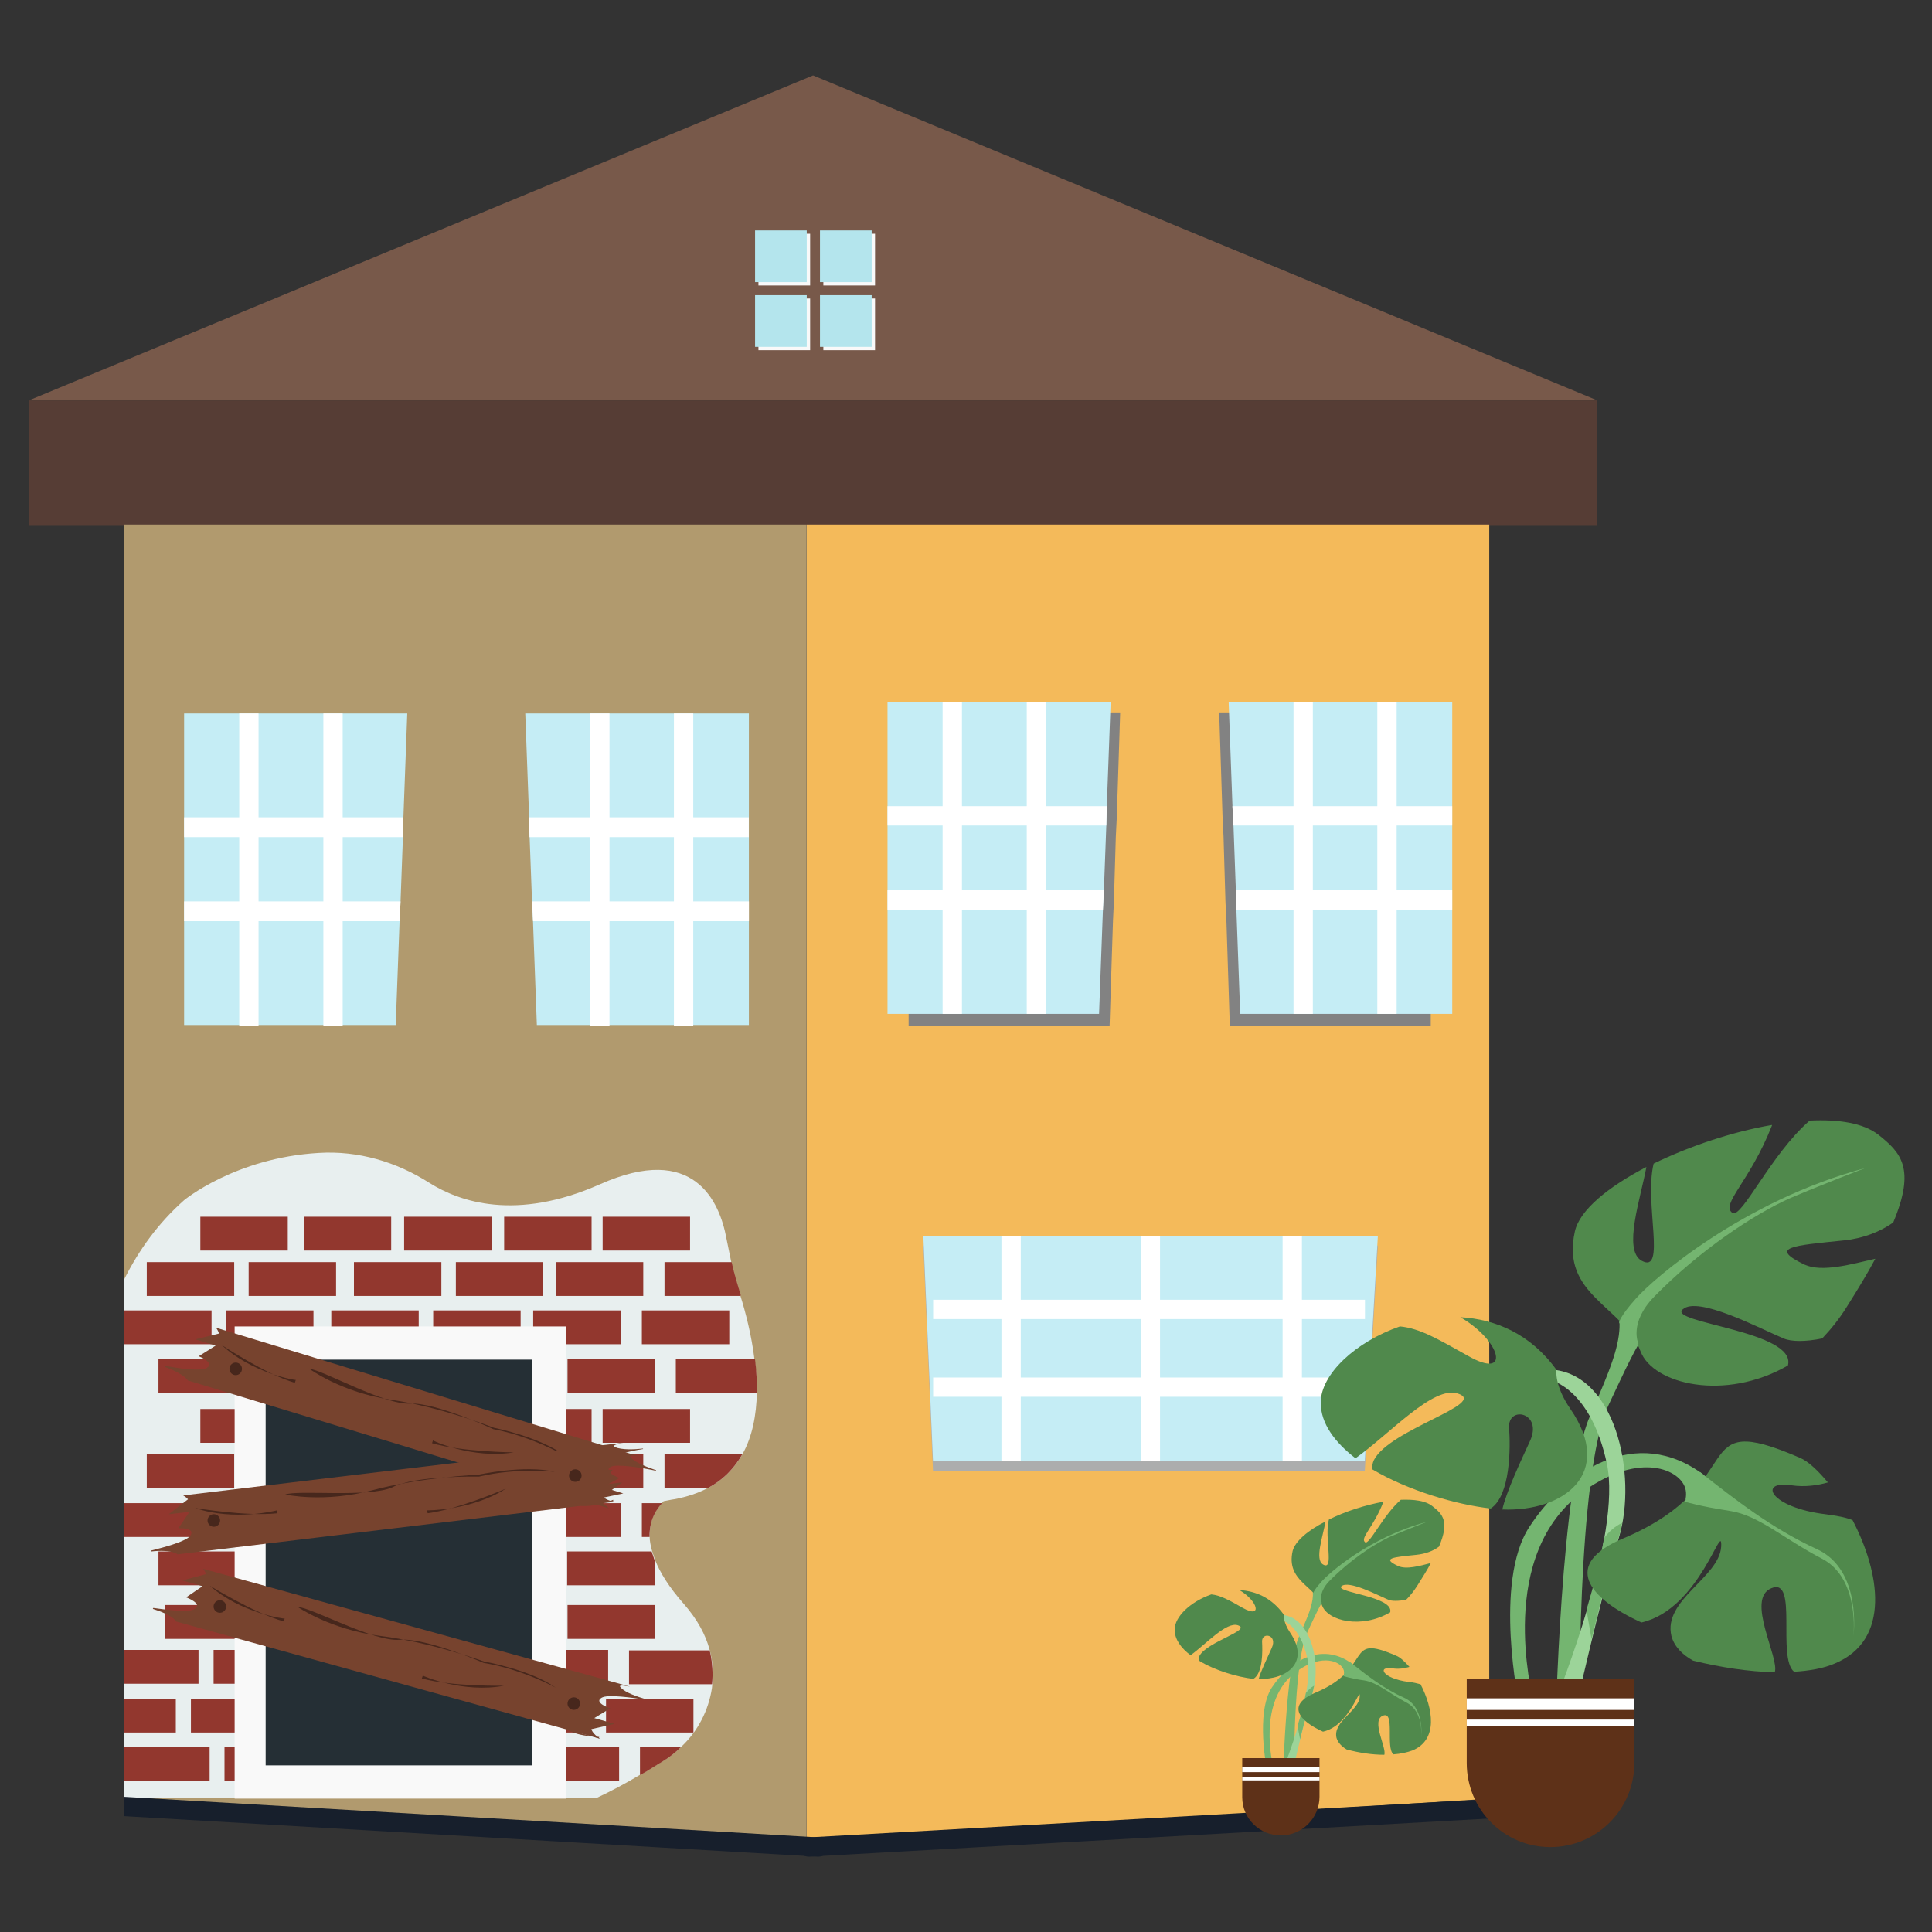<svg width="40" height="40" viewBox="0 0 40 40" fill="none" xmlns="http://www.w3.org/2000/svg">
<rect x="0" y="0" width="40" height="40" fill="#333333" stroke="none"/>
<g clip-path="url(#clip0_40001774_15883)">
<path d="M16.834 1.561L0.594 8.291H33.074L16.834 1.561Z" fill="#78594A"/>
<path d="M33.072 8.291H0.602V10.871H33.072V8.291Z" fill="#563D35"/>
<path d="M16.773 4.84H15.703V5.91H16.773V4.84Z" fill="#F9F9F9"/>
<path d="M18.117 4.84H17.047V5.91H18.117V4.84Z" fill="#F9F9F9"/>
<path d="M16.773 6.18H15.703V7.25H16.773V6.18Z" fill="#F9F9F9"/>
<path d="M18.117 6.18H17.047V7.25H18.117V6.18Z" fill="#F9F9F9"/>
<path d="M16.703 4.771H15.633V5.841H16.703V4.771Z" fill="#B4E5ED"/>
<path d="M18.047 4.771H16.977V5.841H18.047V4.771Z" fill="#B4E5ED"/>
<path d="M16.703 6.111H15.633V7.181H16.703V6.111Z" fill="#B4E5ED"/>
<path d="M18.047 6.111H16.977V7.181H18.047V6.111Z" fill="#B4E5ED"/>
<path d="M16.7 10.861V38.111L2.57 37.241V10.861H16.7Z" fill="#B19A6E"/>
<path d="M30.833 37.241L16.703 38.111V10.861H30.833V37.241Z" fill="#F4BA5A"/>
<path d="M23.192 14.75L23.122 16.92L23.102 17.32L23.062 18.67L23.043 19.07L22.973 21.24H18.812V14.75H23.192Z" fill="#828282"/>
<path d="M22.995 14.531L22.915 16.691L22.905 17.091L22.855 18.431L22.835 18.831L22.755 20.991H18.375V14.531H22.995Z" fill="#C5EDF5"/>
<path d="M19.916 14.531H19.516V20.991H19.916V14.531Z" fill="white"/>
<path d="M21.658 14.531H21.258V20.991H21.658V14.531Z" fill="white"/>
<path d="M22.915 16.691L22.905 17.091H18.375V16.691H22.915Z" fill="white"/>
<path d="M22.855 18.432L22.835 18.832H18.375V18.432H22.855Z" fill="white"/>
<path d="M25.242 14.75L25.312 16.92L25.332 17.32L25.372 18.67L25.392 19.07L25.462 21.24H29.622V14.75H25.242Z" fill="#828282"/>
<path d="M25.438 14.531L25.517 16.691L25.538 17.091L25.587 18.431L25.598 18.831L25.677 20.991H30.067V14.531H25.438Z" fill="#C5EDF5"/>
<path d="M28.916 14.531H28.516V20.991H28.916V14.531Z" fill="white"/>
<path d="M27.181 14.531H26.781V20.991H27.181V14.531Z" fill="white"/>
<path d="M25.516 16.691L25.536 17.091H30.066V16.691H25.516Z" fill="white"/>
<path d="M25.586 18.432L25.596 18.832H30.066V18.432H25.586Z" fill="white"/>
<path d="M8.432 14.771L8.352 16.922L8.342 17.331L8.293 18.662L8.273 19.072L8.193 21.221H3.812V14.771H8.432Z" fill="#C5EDF5"/>
<path d="M5.353 14.771H4.953V21.232H5.353V14.771Z" fill="white"/>
<path d="M7.095 14.771H6.695V21.232H7.095V14.771Z" fill="white"/>
<path d="M8.352 16.922L8.342 17.332H3.812V16.922H8.352Z" fill="white"/>
<path d="M8.293 18.662L8.273 19.072H3.812V18.662H8.293Z" fill="white"/>
<path d="M10.875 14.771L10.955 16.922L10.965 17.331L11.015 18.662L11.035 19.072L11.115 21.221H15.505V14.771H10.875Z" fill="#C5EDF5"/>
<path d="M14.353 14.771H13.953V21.232H14.353V14.771Z" fill="white"/>
<path d="M12.619 14.771H12.219V21.232H12.619V14.771Z" fill="white"/>
<path d="M10.953 16.922L10.963 17.332H15.503V16.922H10.953Z" fill="white"/>
<path d="M11.016 18.662L11.036 19.072H15.506V18.662H11.016Z" fill="white"/>
<path d="M28.527 25.789L28.257 30.449H19.317L19.117 25.789H28.527Z" fill="#ACADAD"/>
<path d="M28.527 25.59L28.257 30.25H19.317L19.117 25.59H28.527Z" fill="#C5EDF5"/>
<path d="M28.26 26.91H19.32V27.31H28.26V26.91Z" fill="white"/>
<path d="M21.134 25.59H20.734V30.24H21.134V25.59Z" fill="white"/>
<path d="M24.017 25.59H23.617V30.24H24.017V25.59Z" fill="white"/>
<path d="M26.955 25.59H26.555V30.24H26.955V25.59Z" fill="white"/>
<path d="M28.26 28.52H19.32V28.919H28.26V28.52Z" fill="white"/>
<path d="M15.67 28.84C15.66 29.29 15.58 29.74 15.37 30.11C15.21 30.39 14.98 30.64 14.65 30.81C14.46 30.91 14.23 30.99 13.96 31.04C13.88 31.05 13.81 31.07 13.74 31.08C13.73 31.09 13.72 31.1 13.71 31.11C13.61 31.21 13.44 31.45 13.45 31.81C13.45 31.9 13.47 32 13.5 32.11C13.52 32.17 13.54 32.23 13.56 32.29C13.66 32.55 13.85 32.86 14.16 33.21C14.44 33.53 14.61 33.85 14.69 34.15C14.76 34.4 14.77 34.63 14.75 34.85C14.75 34.88 14.74 34.92 14.74 34.95C14.67 35.41 14.45 35.84 14.11 36.16C13.99 36.28 13.86 36.38 13.71 36.47L13.37 36.68C13.33 36.7 13.3 36.72 13.26 36.74C12.96 36.92 12.66 37.08 12.34 37.23H2.57V26.49C2.88 25.87 3.28 25.32 3.81 24.85C3.81 24.85 4.87 23.97 6.6 23.87C7.41 23.82 8.2 24.05 8.89 24.49C9.51 24.88 10.68 25.29 12.42 24.52C14.37 23.65 14.9 24.88 15.04 25.64C15.07 25.8 15.11 25.97 15.14 26.13C15.19 26.36 15.26 26.59 15.33 26.82V26.83C15.44 27.18 15.56 27.65 15.62 28.14C15.66 28.37 15.67 28.61 15.67 28.84Z" fill="#E8EFEF"/>
<path d="M5.958 25.191H4.148V25.891H5.958V25.191Z" fill="#92372E"/>
<path d="M4.849 26.131H3.039V26.831H4.849V26.131Z" fill="#92372E"/>
<path d="M6.958 26.131H5.148V26.831H6.958V26.131Z" fill="#92372E"/>
<path d="M9.138 26.131H7.328V26.831H9.138V26.131Z" fill="#92372E"/>
<path d="M11.248 26.131H9.438V26.831H11.248V26.131Z" fill="#92372E"/>
<path d="M13.318 26.131H11.508V26.831H13.318V26.131Z" fill="#92372E"/>
<path d="M15.338 26.831H13.758V26.131H15.148C15.198 26.361 15.268 26.591 15.338 26.821C15.328 26.821 15.328 26.831 15.338 26.831Z" fill="#92372E"/>
<path d="M4.38 27.131H2.57V27.831H4.38V27.131Z" fill="#92372E"/>
<path d="M6.49 27.131H4.68V27.831H6.49V27.131Z" fill="#92372E"/>
<path d="M8.669 27.131H6.859V27.831H8.669V27.131Z" fill="#92372E"/>
<path d="M10.779 27.131H8.969V27.831H10.779V27.131Z" fill="#92372E"/>
<path d="M12.849 27.131H11.039V27.831H12.849V27.131Z" fill="#92372E"/>
<path d="M15.099 27.131H13.289V27.831H15.099V27.131Z" fill="#92372E"/>
<path d="M5.091 28.141H3.281V28.841H5.091V28.141Z" fill="#92372E"/>
<path d="M7.201 28.141H5.391V28.841H7.201V28.141Z" fill="#92372E"/>
<path d="M9.373 28.141H7.562V28.841H9.373V28.141Z" fill="#92372E"/>
<path d="M11.482 28.141H9.672V28.841H11.482V28.141Z" fill="#92372E"/>
<path d="M13.56 28.141H11.75V28.841H13.56V28.141Z" fill="#92372E"/>
<path d="M15.672 28.841H13.992V28.141H15.632C15.662 28.371 15.672 28.611 15.672 28.841Z" fill="#92372E"/>
<path d="M8.099 25.191H6.289V25.891H8.099V25.191Z" fill="#92372E"/>
<path d="M10.177 25.191H8.367V25.891H10.177V25.191Z" fill="#92372E"/>
<path d="M12.248 25.191H10.438V25.891H12.248V25.191Z" fill="#92372E"/>
<path d="M14.287 25.191H12.477V25.891H14.287V25.191Z" fill="#92372E"/>
<path d="M5.958 29.172H4.148V29.872H5.958V29.172Z" fill="#92372E"/>
<path d="M4.849 30.111H3.039V30.811H4.849V30.111Z" fill="#92372E"/>
<path d="M6.958 30.111H5.148V30.811H6.958V30.111Z" fill="#92372E"/>
<path d="M9.138 30.111H7.328V30.811H9.138V30.111Z" fill="#92372E"/>
<path d="M11.248 30.111H9.438V30.811H11.248V30.111Z" fill="#92372E"/>
<path d="M13.318 30.111H11.508V30.811H13.318V30.111Z" fill="#92372E"/>
<path d="M15.368 30.111C15.208 30.391 14.978 30.641 14.648 30.811H13.758V30.111H15.368Z" fill="#92372E"/>
<path d="M4.38 31.121H2.57V31.821H4.38V31.121Z" fill="#92372E"/>
<path d="M6.49 31.121H4.68V31.821H6.49V31.121Z" fill="#92372E"/>
<path d="M8.669 31.121H6.859V31.821H8.669V31.121Z" fill="#92372E"/>
<path d="M10.779 31.121H8.969V31.821H10.779V31.121Z" fill="#92372E"/>
<path d="M12.849 31.121H11.039V31.821H12.849V31.121Z" fill="#92372E"/>
<path d="M13.709 31.121C13.609 31.221 13.439 31.461 13.449 31.821H13.289V31.121H13.709Z" fill="#92372E"/>
<path d="M5.091 32.121H3.281V32.821H5.091V32.121Z" fill="#92372E"/>
<path d="M7.201 32.121H5.391V32.821H7.201V32.121Z" fill="#92372E"/>
<path d="M9.373 32.121H7.562V32.821H9.373V32.121Z" fill="#92372E"/>
<path d="M11.482 32.121H9.672V32.821H11.482V32.121Z" fill="#92372E"/>
<path d="M13.552 32.301V32.821H11.742V32.121H13.492C13.512 32.181 13.532 32.241 13.552 32.301Z" fill="#92372E"/>
<path d="M8.099 29.172H6.289V29.872H8.099V29.172Z" fill="#92372E"/>
<path d="M10.177 29.172H8.367V29.872H10.177V29.172Z" fill="#92372E"/>
<path d="M12.248 29.172H10.438V29.872H12.248V29.172Z" fill="#92372E"/>
<path d="M14.287 29.172H12.477V29.872H14.287V29.172Z" fill="#92372E"/>
<path d="M5.224 33.23H3.414V33.931H5.224V33.23Z" fill="#92372E"/>
<path d="M4.11 34.16H2.57V34.86H4.11V34.16Z" fill="#92372E"/>
<path d="M6.232 34.16H4.422V34.86H6.232V34.16Z" fill="#92372E"/>
<path d="M8.404 34.16H6.594V34.86H8.404V34.16Z" fill="#92372E"/>
<path d="M10.513 34.16H8.703V34.86H10.513V34.16Z" fill="#92372E"/>
<path d="M12.591 34.16H10.781V34.86H12.591V34.16Z" fill="#92372E"/>
<path d="M14.743 34.87H13.023V34.17H14.693C14.753 34.41 14.763 34.65 14.743 34.87Z" fill="#92372E"/>
<path d="M3.64 35.17H2.57V35.87H3.64V35.17Z" fill="#92372E"/>
<path d="M5.763 35.17H3.953V35.87H5.763V35.17Z" fill="#92372E"/>
<path d="M7.927 35.17H6.117V35.87H7.927V35.17Z" fill="#92372E"/>
<path d="M10.037 35.17H8.227V35.87H10.037V35.17Z" fill="#92372E"/>
<path d="M12.123 35.17H10.312V35.87H12.123V35.17Z" fill="#92372E"/>
<path d="M14.357 35.17H12.547V35.87H14.357V35.17Z" fill="#92372E"/>
<path d="M4.34 36.17H2.57V36.87H4.34V36.17Z" fill="#92372E"/>
<path d="M6.458 36.17H4.648V36.87H6.458V36.17Z" fill="#92372E"/>
<path d="M8.638 36.17H6.828V36.87H8.638V36.17Z" fill="#92372E"/>
<path d="M10.74 36.17H8.93V36.87H10.74V36.17Z" fill="#92372E"/>
<path d="M12.818 36.17H11.008V36.87H12.818V36.17Z" fill="#92372E"/>
<path d="M14.1 36.17C13.98 36.29 13.85 36.39 13.7 36.48L13.36 36.69C13.32 36.71 13.29 36.73 13.25 36.75V36.17H14.1Z" fill="#92372E"/>
<path d="M7.357 33.23H5.547V33.931H7.357V33.23Z" fill="#92372E"/>
<path d="M9.443 33.23H7.633V33.931H9.443V33.23Z" fill="#92372E"/>
<path d="M11.513 33.23H9.703V33.931H11.513V33.23Z" fill="#92372E"/>
<path d="M13.56 33.23H11.75V33.931H13.56V33.23Z" fill="#92372E"/>
<path d="M11.705 27.48H4.875V37.221H11.705V27.48Z" fill="#F9F9F9" stroke="#F9F9F9" stroke-width="0.034" stroke-miterlimit="10"/>
<path d="M11.02 28.15H5.5V36.55H11.02V28.15Z" fill="#252F35"/>
<path d="M12.644 30.37C12.474 30.47 12.824 30.6 12.824 30.6L12.484 30.79L12.904 30.92L12.424 31.02C12.424 31.02 12.444 31.12 12.614 31.23L3.884 28.58C3.884 28.57 3.874 28.56 3.864 28.55C3.774 28.45 3.574 28.36 3.414 28.3L3.424 28.28C3.704 28.33 4.164 28.4 4.284 28.32C4.454 28.21 4.114 28.08 4.114 28.08L4.464 27.86L4.044 27.73L4.534 27.61C4.534 27.61 4.524 27.56 4.474 27.49L13.254 30.16C13.104 30.12 13.004 30.12 13.064 30.18C13.164 30.29 13.414 30.38 13.584 30.44V30.45C13.294 30.39 12.764 30.3 12.644 30.37Z" fill="#77432E"/>
<path d="M12.578 31.18L12.568 31.21L12.438 31.17C12.477 31.17 12.518 31.18 12.578 31.18Z" fill="#77432E"/>
<path d="M12.421 31.17C12.161 31.15 11.991 31.08 11.891 31.01L12.421 31.17Z" fill="#77432E"/>
<path d="M4.594 27.85C4.594 27.85 5.494 28.45 6.104 28.63L6.124 28.57C6.124 28.58 5.214 28.43 4.594 27.85Z" fill="#47271C"/>
<path d="M10.635 30.07C10.635 30.07 9.555 30.06 8.945 29.88L8.965 29.82C8.955 29.83 9.785 30.21 10.635 30.07Z" fill="#47271C"/>
<path d="M6.406 28.34C6.406 28.34 7.066 28.83 8.096 28.98C9.126 29.13 10.226 29.56 10.226 29.56C10.226 29.56 11.186 29.75 11.696 30.14C11.696 30.14 11.016 29.74 10.216 29.59C10.216 29.59 9.016 29.03 8.486 29.06C7.956 29.09 6.676 28.36 6.406 28.34Z" fill="#47271C"/>
<path d="M12.433 30.291C12.313 30.451 12.683 30.431 12.683 30.431L12.453 30.741L12.883 30.691L12.483 30.981C12.483 30.981 12.543 31.071 12.733 31.091L3.673 32.181C3.673 32.171 3.663 32.171 3.643 32.161C3.523 32.101 3.303 32.101 3.133 32.121V32.101C3.413 32.031 3.863 31.911 3.943 31.791C4.053 31.621 3.693 31.641 3.693 31.641L3.923 31.301L3.493 31.351L3.893 31.041C3.893 31.041 3.863 31.001 3.793 30.961L12.903 29.871C12.753 29.901 12.663 29.931 12.733 29.961C12.873 30.021 13.133 30.011 13.313 29.991V30.001C13.033 30.041 12.513 30.171 12.433 30.291Z" fill="#77432E"/>
<path d="M12.695 31.051V31.081L12.555 31.101C12.605 31.091 12.645 31.071 12.695 31.051Z" fill="#77432E"/>
<path d="M12.55 31.102C12.3 31.182 12.12 31.192 12 31.172L12.55 31.102Z" fill="#77432E"/>
<path d="M4.039 31.221C4.039 31.221 5.109 31.401 5.739 31.331L5.729 31.271C5.729 31.271 4.849 31.501 4.039 31.221Z" fill="#47271C"/>
<path d="M10.474 30.82C10.474 30.82 9.484 31.25 8.854 31.33L8.844 31.27C8.844 31.27 9.754 31.28 10.474 30.82Z" fill="#47271C"/>
<path d="M5.906 30.942C5.906 30.942 6.706 31.122 7.716 30.852C8.726 30.582 9.906 30.532 9.906 30.532C9.906 30.532 10.856 30.322 11.486 30.472C11.486 30.472 10.696 30.382 9.916 30.572C9.916 30.572 8.596 30.542 8.126 30.792C7.636 31.012 6.166 30.842 5.906 30.942Z" fill="#47271C"/>
<path d="M12.454 35.151C12.284 35.251 12.634 35.37 12.634 35.37L12.304 35.571L12.724 35.691L12.244 35.8C12.244 35.8 12.264 35.901 12.434 36.001L3.644 33.571C3.644 33.56 3.634 33.55 3.624 33.541C3.534 33.441 3.324 33.361 3.164 33.31L3.174 33.291C3.454 33.331 3.924 33.391 4.034 33.31C4.204 33.2 3.854 33.071 3.854 33.071L4.194 32.84L3.774 32.721L4.264 32.59C4.264 32.59 4.254 32.541 4.204 32.48L13.044 34.92C12.894 34.891 12.794 34.88 12.854 34.941C12.954 35.05 13.204 35.13 13.374 35.181V35.191C13.104 35.151 12.574 35.071 12.454 35.151Z" fill="#77432E"/>
<path d="M12.406 35.961L12.396 35.991L12.266 35.951C12.306 35.961 12.356 35.961 12.406 35.961Z" fill="#77432E"/>
<path d="M12.267 35.951C12.007 35.931 11.837 35.871 11.727 35.801L12.267 35.951Z" fill="#77432E"/>
<path d="M4.344 32.83C4.344 32.83 5.264 33.4 5.874 33.57L5.894 33.51C5.894 33.52 4.984 33.4 4.344 32.83Z" fill="#47271C"/>
<path d="M10.434 34.901C10.434 34.901 9.354 34.921 8.734 34.751L8.754 34.691C8.764 34.701 9.594 35.061 10.434 34.901Z" fill="#47271C"/>
<path d="M6.164 33.27C6.164 33.27 6.834 33.739 7.874 33.87C8.914 33.999 10.024 34.4 10.024 34.4C10.024 34.4 10.984 34.569 11.504 34.94C11.504 34.94 10.814 34.559 10.014 34.429C10.014 34.429 8.804 33.9 8.274 33.95C7.744 33.999 6.444 33.279 6.164 33.27Z" fill="#47271C"/>
<path d="M4.88 28.471C4.952 28.471 5.01 28.413 5.01 28.341C5.01 28.269 4.952 28.211 4.88 28.211C4.808 28.211 4.75 28.269 4.75 28.341C4.75 28.413 4.808 28.471 4.88 28.471Z" fill="#47271C"/>
<path d="M11.911 30.68C11.983 30.68 12.041 30.622 12.041 30.55C12.041 30.478 11.983 30.42 11.911 30.42C11.839 30.42 11.781 30.478 11.781 30.55C11.781 30.622 11.839 30.68 11.911 30.68Z" fill="#47271C"/>
<path d="M4.427 31.61C4.499 31.61 4.557 31.551 4.557 31.48C4.557 31.408 4.499 31.35 4.427 31.35C4.355 31.35 4.297 31.408 4.297 31.48C4.297 31.551 4.355 31.61 4.427 31.61Z" fill="#47271C"/>
<path d="M4.552 33.391C4.624 33.391 4.682 33.333 4.682 33.261C4.682 33.189 4.624 33.131 4.552 33.131C4.48 33.131 4.422 33.189 4.422 33.261C4.422 33.333 4.48 33.391 4.552 33.391Z" fill="#47271C"/>
<path d="M11.88 35.401C11.952 35.401 12.01 35.342 12.01 35.271C12.01 35.199 11.952 35.141 11.88 35.141C11.808 35.141 11.75 35.199 11.75 35.271C11.75 35.342 11.808 35.401 11.88 35.401Z" fill="#47271C"/>
<path d="M32.777 37.541L16.747 38.441C16.627 38.441 16.547 38.361 16.547 38.241C16.547 38.121 16.627 38.041 16.747 38.041L32.777 37.141C32.897 37.141 32.977 37.221 32.977 37.341C32.977 37.461 32.897 37.541 32.777 37.541Z" fill="#171F2C"/>
<path d="M17.14 38.241C17.14 38.361 17.06 38.441 16.94 38.441L2.57 37.601V37.201L16.93 38.041C17.06 38.041 17.14 38.121 17.14 38.241Z" fill="#171F2C"/>
<path d="M33.053 26.451C33.873 27.201 33.513 27.941 32.913 29.331C32.313 30.711 32.203 35.831 32.203 35.831L32.703 35.761C32.703 35.761 32.633 30.511 33.303 29.091C33.973 27.671 34.263 26.961 34.863 27.421C35.463 27.881 33.053 26.451 33.053 26.451Z" fill="#74B570"/>
<path d="M32.607 25.491C32.707 25.051 33.297 24.571 34.087 24.161C33.967 24.811 33.597 25.881 33.987 26.101C34.507 26.391 34.037 24.911 34.237 24.091C34.977 23.731 35.867 23.431 36.687 23.291V23.301C36.227 24.471 35.617 24.931 35.867 25.111C36.057 25.241 36.667 23.891 37.467 23.201C38.067 23.171 38.577 23.251 38.887 23.491C39.357 23.861 39.667 24.191 39.197 25.311C38.927 25.501 38.577 25.641 38.177 25.681C37.107 25.791 36.617 25.821 37.357 26.181C37.727 26.351 38.337 26.171 38.827 26.061C38.667 26.361 38.467 26.691 38.227 27.071C38.077 27.311 37.907 27.521 37.727 27.711C37.387 27.781 37.087 27.781 36.927 27.711C36.427 27.501 35.147 26.821 34.837 27.111C34.527 27.391 37.207 27.561 37.017 28.271C35.717 29.021 34.227 28.661 33.967 27.981C33.607 27.031 32.307 26.821 32.607 25.491Z" fill="#50894C"/>
<path d="M35.284 30.542C33.864 29.472 32.404 30.472 31.664 31.612C30.914 32.752 31.454 35.302 31.454 35.302C31.454 35.302 31.734 35.302 31.734 35.192C31.734 35.082 30.954 32.172 32.804 30.862C33.964 30.042 34.794 30.432 34.894 30.822C35.004 31.212 34.434 31.922 34.434 31.922L35.284 30.542Z" fill="#74B570"/>
<path d="M32.028 28.352C33.448 28.352 33.908 30.552 33.518 31.832C33.128 33.112 32.598 35.492 32.598 35.492L32.238 35.132C32.238 35.132 33.588 31.792 33.268 30.302C32.948 28.812 32.168 28.562 32.028 28.562C31.878 28.562 32.028 28.352 32.028 28.352Z" fill="#9CD499"/>
<path d="M33.212 31.841C33.312 31.711 33.432 31.601 33.582 31.531C33.562 31.641 33.542 31.741 33.512 31.831C33.332 32.411 33.122 33.221 32.952 33.931C32.932 33.841 32.912 33.701 32.872 33.481C32.862 33.431 32.852 33.371 32.852 33.311C32.992 32.841 33.122 32.331 33.212 31.841Z" fill="#74B570"/>
<path d="M33.605 31.852C36.305 30.712 34.885 29.152 37.265 30.182C37.435 30.252 37.635 30.442 37.845 30.692C37.635 30.752 37.375 30.792 37.095 30.752C36.385 30.642 36.635 31.212 37.805 31.352C38.025 31.382 38.205 31.412 38.355 31.472C38.915 32.542 39.165 33.952 37.985 34.442C37.755 34.542 37.465 34.592 37.145 34.612C36.785 34.322 37.235 32.642 36.675 32.882C36.135 33.102 36.845 34.322 36.745 34.622C36.215 34.612 35.625 34.522 35.055 34.382C34.835 34.262 34.665 34.092 34.605 33.872C34.425 33.122 35.595 32.662 35.635 32.022C35.665 31.432 35.205 33.312 33.985 33.592C32.865 33.082 32.335 32.382 33.605 31.852Z" fill="#50894C"/>
<path d="M31.674 29.841C31.954 29.241 31.214 29.091 31.244 29.561C31.274 29.971 31.274 30.962 30.864 31.232C30.144 31.151 29.154 30.861 28.414 30.422C28.404 30.361 28.414 30.302 28.444 30.232C28.764 29.591 30.824 29.061 30.184 28.852C29.674 28.681 28.784 29.681 28.064 30.192C27.634 29.861 27.344 29.471 27.344 29.041C27.344 28.451 28.064 27.782 28.984 27.462C29.404 27.502 29.784 27.732 30.394 28.072C31.284 28.581 31.084 27.762 30.234 27.271C30.964 27.311 31.694 27.622 32.224 28.361C32.224 28.361 32.174 28.681 32.514 29.172C33.434 30.512 32.374 31.302 31.104 31.252C31.184 30.892 31.484 30.252 31.674 29.841Z" fill="#50894C"/>
<path d="M35.203 30.481C35.893 31.021 36.673 31.641 37.613 32.071C38.563 32.501 38.373 33.881 38.373 33.881C38.373 33.881 38.513 32.681 37.723 32.271C36.933 31.861 36.413 31.371 35.813 31.281C35.213 31.191 34.883 31.091 34.883 31.091C34.883 31.091 35.073 30.711 34.963 30.571C34.853 30.421 35.203 30.481 35.203 30.481Z" fill="#74B570"/>
<path d="M38.623 24.182C36.083 24.862 34.223 26.482 33.873 26.882C33.523 27.272 33.523 27.382 33.523 27.382L33.793 27.882L33.923 27.822C33.923 27.822 33.713 27.392 34.253 26.842C35.183 25.892 36.303 25.142 37.073 24.802C37.853 24.472 38.623 24.182 38.623 24.182Z" fill="#74B570"/>
<path d="M32.097 38.242C33.057 38.242 33.837 37.462 33.837 36.502V34.762H30.367V36.502C30.367 37.462 31.137 38.242 32.097 38.242Z" fill="#5E3118"/>
<path d="M33.837 35.162H30.367V35.402H33.837V35.162Z" fill="white"/>
<path d="M33.837 35.602H30.367V35.742H33.837V35.602Z" fill="white"/>
<path d="M26.962 32.56C27.343 32.901 27.172 33.251 26.892 33.891C26.613 34.531 26.562 36.891 26.562 36.891L26.793 36.861C26.793 36.861 26.762 34.431 27.073 33.781C27.383 33.12 27.512 32.8 27.793 33.011C28.082 33.221 26.962 32.56 26.962 32.56Z" fill="#74B570"/>
<path d="M26.763 32.111C26.813 31.911 27.083 31.681 27.443 31.501C27.393 31.801 27.213 32.291 27.393 32.391C27.633 32.531 27.413 31.841 27.513 31.461C27.853 31.291 28.263 31.161 28.643 31.091C28.433 31.631 28.153 31.841 28.263 31.931C28.353 31.991 28.633 31.371 29.003 31.051C29.283 31.041 29.513 31.071 29.653 31.181C29.873 31.351 30.013 31.501 29.793 32.021C29.673 32.111 29.513 32.171 29.323 32.191C28.833 32.241 28.603 32.261 28.943 32.421C29.113 32.501 29.393 32.421 29.623 32.361C29.553 32.501 29.453 32.651 29.343 32.831C29.273 32.941 29.193 33.041 29.113 33.121C28.953 33.151 28.813 33.151 28.743 33.121C28.513 33.021 27.923 32.711 27.773 32.841C27.633 32.971 28.863 33.051 28.783 33.381C28.183 33.731 27.493 33.561 27.373 33.241C27.223 32.831 26.623 32.731 26.763 32.111Z" fill="#50894C"/>
<path d="M28.001 34.451C27.341 33.961 26.671 34.421 26.331 34.941C25.991 35.461 26.231 36.651 26.231 36.651C26.231 36.651 26.361 36.651 26.361 36.601C26.361 36.551 26.001 35.211 26.851 34.601C27.381 34.221 27.771 34.401 27.821 34.581C27.871 34.761 27.611 35.091 27.611 35.091L28.001 34.451Z" fill="#74B570"/>
<path d="M26.489 33.43C27.149 33.43 27.359 34.45 27.179 35.04C26.999 35.63 26.749 36.73 26.749 36.73L26.589 36.57C26.589 36.57 27.209 35.03 27.069 34.34C26.919 33.65 26.559 33.54 26.499 33.54C26.419 33.53 26.489 33.43 26.489 33.43Z" fill="#9CD499"/>
<path d="M27.037 35.05C27.087 34.99 27.137 34.94 27.207 34.9C27.197 34.95 27.187 35 27.177 35.04C27.097 35.31 26.997 35.68 26.917 36.01C26.907 35.97 26.897 35.9 26.877 35.8C26.877 35.78 26.867 35.75 26.867 35.72C26.937 35.51 26.997 35.27 27.037 35.05Z" fill="#74B570"/>
<path d="M27.221 35.051C28.471 34.532 27.811 33.801 28.911 34.282C28.991 34.312 29.081 34.401 29.181 34.511C29.081 34.541 28.961 34.562 28.831 34.541C28.501 34.492 28.621 34.752 29.161 34.822C29.261 34.831 29.341 34.852 29.411 34.871C29.671 35.371 29.781 36.022 29.241 36.242C29.131 36.282 29.001 36.312 28.851 36.322C28.681 36.191 28.891 35.411 28.631 35.522C28.381 35.621 28.711 36.181 28.661 36.331C28.411 36.331 28.141 36.291 27.881 36.221C27.781 36.161 27.701 36.081 27.671 35.981C27.591 35.642 28.131 35.422 28.151 35.132C28.171 34.861 27.951 35.731 27.391 35.852C26.881 35.621 26.641 35.301 27.221 35.051Z" fill="#50894C"/>
<path d="M26.33 34.12C26.46 33.84 26.12 33.78 26.13 33.99C26.14 34.18 26.15 34.64 25.95 34.76C25.62 34.72 25.16 34.59 24.82 34.38C24.82 34.35 24.82 34.32 24.83 34.29C24.98 33.99 25.93 33.75 25.63 33.65C25.39 33.57 24.98 34.03 24.65 34.27C24.45 34.12 24.32 33.94 24.32 33.74C24.32 33.47 24.65 33.16 25.08 33.01C25.27 33.03 25.45 33.13 25.73 33.29C26.14 33.52 26.05 33.15 25.66 32.92C26 32.94 26.33 33.08 26.58 33.43C26.58 33.43 26.56 33.58 26.71 33.8C27.13 34.42 26.64 34.78 26.06 34.76C26.1 34.61 26.24 34.32 26.33 34.12Z" fill="#50894C"/>
<path d="M27.962 34.42C28.282 34.67 28.642 34.961 29.073 35.151C29.512 35.35 29.422 35.99 29.422 35.99C29.422 35.99 29.492 35.441 29.122 35.251C28.762 35.06 28.512 34.831 28.242 34.791C27.962 34.751 27.812 34.7 27.812 34.7C27.812 34.7 27.902 34.531 27.852 34.461C27.802 34.391 27.962 34.42 27.962 34.42Z" fill="#74B570"/>
<path d="M29.538 31.51C28.367 31.82 27.508 32.57 27.348 32.76C27.188 32.94 27.188 32.99 27.188 32.99L27.308 33.22L27.367 33.19C27.367 33.19 27.277 32.99 27.517 32.74C27.948 32.3 28.468 31.95 28.817 31.8C29.177 31.65 29.538 31.51 29.538 31.51Z" fill="#74B570"/>
<path d="M26.519 38C26.959 38 27.319 37.64 27.319 37.2V36.4H25.719V37.21C25.719 37.65 26.079 38 26.519 38Z" fill="#5E3118"/>
<path d="M27.319 36.58H25.719V36.69H27.319V36.58Z" fill="white"/>
<path d="M27.319 36.791H25.719V36.861H27.319V36.791Z" fill="white"/>
</g>
<defs>
<clipPath id="clip0_40001774_15883">
<rect width="40" height="40" fill="white"/>
</clipPath>
</defs>
</svg>
